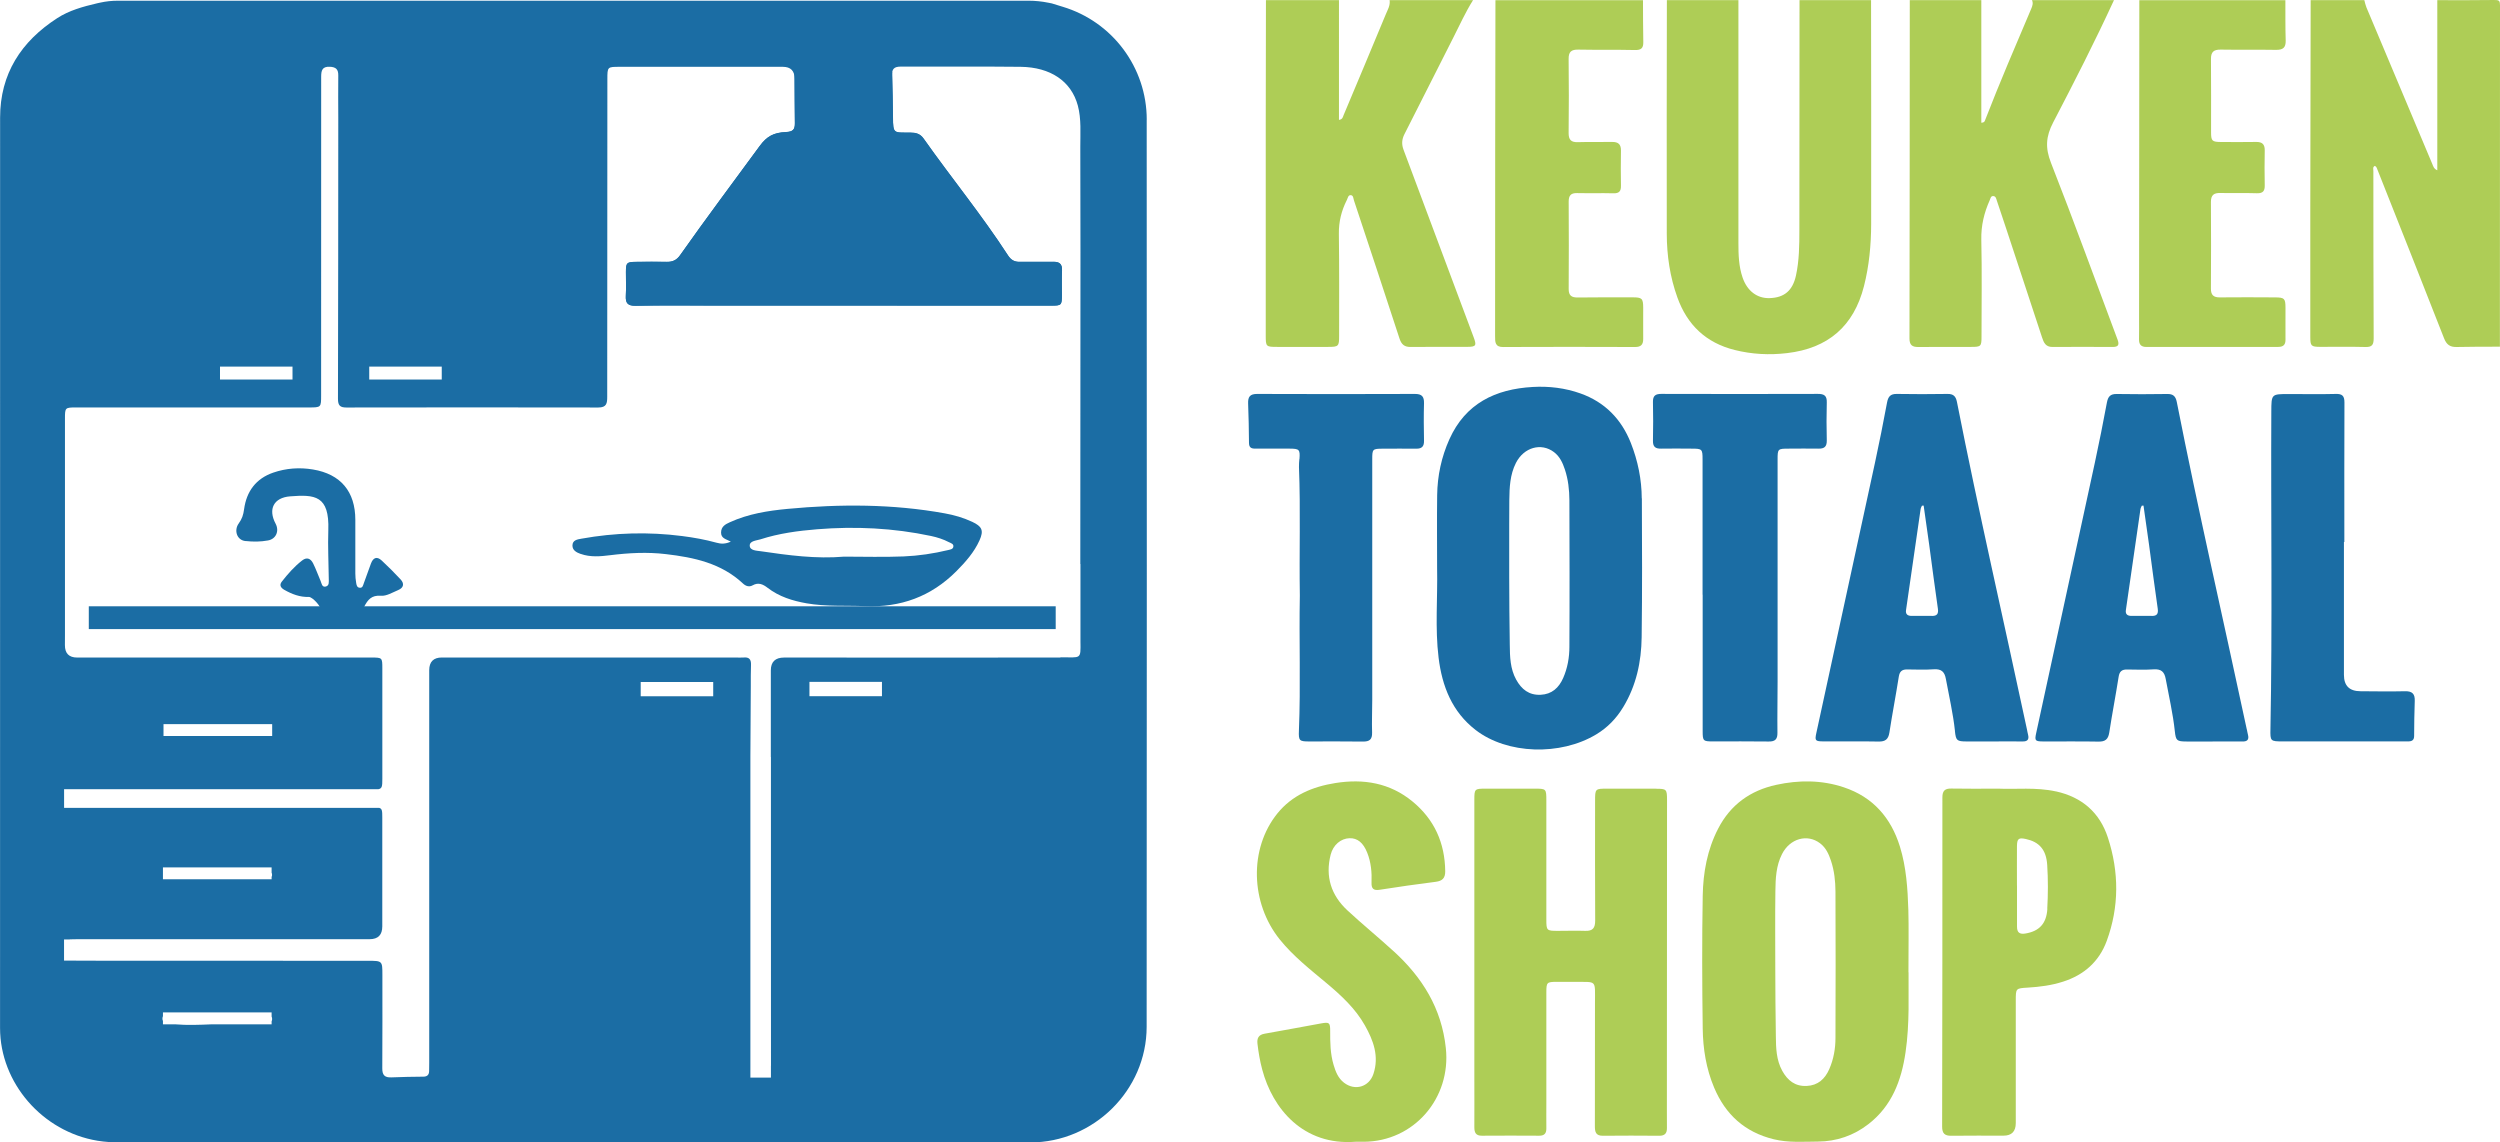<?xml version="1.0" encoding="UTF-8"?> <svg xmlns="http://www.w3.org/2000/svg" id="Laag_2" viewBox="0 0 486.81 222.46"><g id="Laag_1-2"><rect x="42.84" y="71.8" width="14.12" height="1.69" style="fill:none;"></rect><rect x="31.84" y="141" width="21.16" height="2.31" style="fill:none;"></rect><rect x="157.62" y="132.78" width="14.12" height="1.69" style="fill:none;"></rect><rect x="124.76" y="132.79" width="14.12" height="1.69" style="fill:none;"></rect><path d="m31.73,168.9v2.31h21.16v-.47c.05-.09.08-.2.09-.34.01-.18-.02-.34-.09-.47v-1.03h-21.16Z" style="fill:none;"></path><path d="m52.89,197.15h-21.16v.74c-.06.11-.1.24-.1.42,0,.21.04.36.1.5v.66h2.39c2.36.2,4.73.1,7.1,0h11.67v-.58c.06-.11.1-.25.1-.42,0-.2-.04-.36-.1-.49v-.82Z" style="fill:none;"></path><rect x="71.9" y="71.8" width="14.12" height="1.69" style="fill:none;"></rect><path d="m113.08,107.86c1.88.67,3.84.49,5.74.25,3.62-.45,7.23-.64,10.85-.21,5.46.64,10.76,1.76,14.98,5.7.57.54,1.24.76,1.92.37,1.13-.63,2.03-.18,2.9.49,2.25,1.73,4.84,2.53,7.59,3.02,3.78.66,7.58.39,11.38.55,6.93.3,12.87-1.87,17.79-6.8,1.78-1.79,3.46-3.69,4.5-6,.88-1.95.49-2.72-1.42-3.62-1.71-.8-3.51-1.32-5.35-1.65-10.15-1.84-20.37-1.83-30.59-.87-3.84.36-7.67.97-11.24,2.6-.86.39-1.7.82-1.72,1.99-.02,1.18.99,1.29,1.9,1.79-1.06.48-1.9.46-2.78.21-2.2-.61-4.44-1.01-6.71-1.3-6.55-.84-13.07-.66-19.57.51-.8.14-1.78.27-1.78,1.34,0,.94.81,1.36,1.61,1.64Zm35-2.84c3.59-1.16,7.33-1.66,11.04-1.96,7.43-.6,14.85-.25,22.18,1.31,1.21.26,2.38.63,3.47,1.2.39.2,1,.33.86.94-.1.45-.61.5-1.01.6-2.85.69-5.76,1.12-8.67,1.24-3.85.16-7.72.04-11.57.04-5.46.47-10.85-.26-16.23-1.05-.81-.12-2.13-.12-2.16-1.08-.03-.95,1.29-.99,2.09-1.24Z" style="fill:#1b6da4;"></path><path d="m47.81,105.35c1.53.16,2.86.16,4.37-.11,1.58-.28,2.24-1.84,1.49-3.26-1.51-2.84-.38-5.08,2.83-5.33,4.8-.37,7.67-.19,7.43,6.59-.11,3.15.06,6.32.09,9.48,0,.59.14,1.34-.62,1.5-.72.15-.77-.62-.97-1.09-.5-1.15-.91-2.34-1.47-3.45-.45-.88-1.18-1.28-2.13-.54-1.52,1.18-2.77,2.61-3.95,4.11-.57.72-.15,1.24.47,1.6,1.48.84,3.04,1.45,4.79,1.39.69-.02,2.43,1.88,2.3,2.52-.04.2-.15.32-.27.39h8.56c-.05-.05-.11-.1-.15-.18-.17-.36.2-.56.34-.84.69-1.33,1.42-2.27,3.25-2.12,1.09.09,2.27-.65,3.37-1.11,1.04-.43,1.25-1.23.47-2.07-1.18-1.27-2.42-2.51-3.69-3.69-.95-.88-1.67-.53-2.09.6-.47,1.28-.92,2.56-1.39,3.84-.15.39-.21.93-.8.87-.56-.05-.62-.57-.69-.98-.1-.59-.16-1.19-.16-1.78,0-3.49.01-6.97,0-10.46,0-5.51-2.85-8.91-8.25-9.81-2.62-.44-5.23-.25-7.73.61-3.35,1.15-5.21,3.64-5.68,7.12-.15,1.11-.39,1.87-1.06,2.8-.92,1.27-.41,3.22,1.33,3.41Z" style="fill:#1b6da4;"></path><path d="m223.3,23.31c0-10.15-6.67-19.09-16.39-22-.63-.19-1.25-.39-2.11-.65l-.66-.13c-1.28-.26-2.58-.39-3.88-.39H22.93c-1.15,0-2.29.12-3.41.37l-.56.12c-2.86.67-5.49,1.4-7.81,2.9C4.12,8.07.02,14.37.02,22.91,0,81.99,0,141.08.01,200.16c0,10.71,8.25,20.2,18.99,21.97,1.49.24,2.97.33,4.48.33,59.04,0,118.08,0,177.12,0,12.35,0,22.67-10.16,22.68-22.5.04-58.88.04-117.76.01-176.64Zm-151.4,48.07h14.12v2.53h-14.12v-2.53Zm-29.06,0h14.12v2.53h-14.12v-2.53Zm10.05,127.5v.58h-11.67c-2.37.1-4.74.2-7.1,0h-2.39v-.66c-.07-.13-.11-.29-.1-.5,0-.17.05-.3.1-.42v-.74h21.16v.82c.06.13.11.28.1.49,0,.17-.05.31-.1.42Zm85.99-63.3h-14.12v-2.78h14.12v2.78Zm32.86-.02h-14.12v-2.78h14.12v2.78Zm34.77-7.52c-17.94.02-35.88,0-53.82,0q-2.59,0-2.59,2.51v16.86h.02v31.45c0,9.54,0,19.08.01,28.62,0,.04,0,.07-.01.11v2.24h-4v-62.42h0c0-4.62.08-9.24.08-13.87,0-1.36-.01-2.71.04-4.07.04-1.04-.34-1.55-1.43-1.44-.53.05-1.06,0-1.6,0-19.05,0-38.11,0-57.16,0q-2.46,0-2.47,2.48c0,25.5,0,51,0,76.49,0,.53,0,1.07-.02,1.6-.02.71-.39,1.04-1.1,1.05-2.08.03-4.16.04-6.23.14-1.31.06-1.8-.43-1.79-1.76.04-6.06.02-12.12.02-18.18,0-2.75,0-2.76-2.82-2.76-18.52-.01-37.04-.02-55.57-.02-.39,0-.77,0-1.16,0-.05,0-.1-.02-.15-.02h-2.29v-4.12h1.07s.08-.02.12-.02c.53-.02,1.06-.03,1.59-.03,18.91,0,37.82,0,56.73,0q2.46,0,2.46-2.49c0-7.08,0-14.15,0-21.23,0-1.26-.03-1.69-.6-1.85H12.48v-3.63h61.19c.74-.14.78-.58.78-2.02,0-7.17,0-14.35,0-21.52,0-2.08-.02-2.1-2.11-2.1-19.1,0-38.2,0-57.31,0q-2.4,0-2.39-2.43c0-.85,0-1.49.01-1.99v-13.51h0c0-9.52,0-19.05,0-28.57,0-2.17.02-2.2,2.19-2.2,15.09,0,30.18,0,45.27,0,2.43,0,2.42,0,2.42-2.39,0-20.65.02-41.3.01-61.96,0-1.24.17-2.07,1.71-1.99,1.17.06,1.64.51,1.62,1.69-.04,2.71,0,5.43,0,8.14-.01,18.28-.01,36.55-.06,54.83,0,1.28.4,1.7,1.65,1.69,16.35-.03,32.69-.03,49.04,0,1.64,0,1.74-.84,1.74-2.1,0-20.6.02-41.21.03-61.81,0-2.43,0-2.43,2.39-2.43,10.59,0,21.18,0,31.78,0q2.3,0,2.3,2.38c0,2.86,0,5.72.04,8.58.02,1.22-.36,1.67-1.69,1.73-2.45.11-3.77.82-5.18,2.75-5.18,7.07-10.44,14.08-15.49,21.25-.66.93-1.45,1.31-2.57,1.28-1.98-.05-3.97-.01-5.95,0-1.87.02-2.01.15-2.02,1.96-.01,1.55.07,3.11-.02,4.65-.08,1.43.39,1.96,1.89,1.94,4.79-.09,9.58-.04,14.36-.04,22.2,0,44.4,0,66.6.01,1.98,0,2.05-.07,2.07-2.03,0-1.6-.05-3.2.02-4.8.06-1.29-.52-1.72-1.72-1.7-2.18.03-4.35-.04-6.53,0-1.04.02-1.7-.39-2.26-1.25-5.09-7.85-11.03-15.09-16.42-22.73-.7-.99-1.52-1.19-2.73-1.19-3.14-.01-3.22.25-3.25-2.97-.02-2.71-.08-5.43-.19-8.14-.05-1.26.42-1.72,1.68-1.72,7.79.03,15.57-.05,23.36.04,5.8.07,9.86,2.79,11.14,7.55.7,2.62.47,5.4.48,8.1.05,13.67.03,27.34.02,41.01,0,13.38-.01,26.77-.02,40.15h.03v15.07h0c.05,3.61.15,3.1-3.88,3.1Zm-153.53,42.36c0,.14-.04.25-.09.34v.47h-21.16v-2.31h21.16v1.03c.06.13.1.29.09.47Zm-21.14-27.09v-2.31h21.16v2.31h-21.16Z" style="fill:#1b6da4;"></path><path d="m485.77,0c-3.72.06-7.45.03-11.17.03v33.13c-.7-.3-.8-.81-.98-1.24-4.29-10.16-8.56-20.33-12.83-30.5-.18-.44-.27-.92-.4-1.39h-10.45c-.02,13.57-.05,27.14-.07,40.71,0,8.29,0,16.58,0,24.86,0,1.77.16,1.93,1.89,1.94,2.95.02,5.9-.05,8.85.03,1.33.04,1.6-.48,1.6-1.71-.06-10.86-.05-21.71-.06-32.57,0-.34-.18-.78.3-.99.35.19.42.54.54.85,4.32,10.9,8.65,21.79,12.92,32.71.48,1.24,1.16,1.75,2.47,1.71,2.8-.07,5.6-.05,8.41-.06v-5.67c0-20.26,0-40.53.02-60.79,0-.87-.17-1.06-1.04-1.04Z" style="fill:#aecd56;"></path><path d="m248.76,67.55c3.29,0,6.57,0,9.86,0,2.03,0,2.14-.12,2.14-2.13,0-6.64.04-13.28-.05-19.91-.03-2.36.51-4.5,1.55-6.56.19-.37.25-.98.76-.95.52.03.5.64.63,1.03,2.97,8.96,5.95,17.93,8.87,26.9.38,1.15.97,1.65,2.18,1.63,3.67-.05,7.35,0,11.02-.02,1.72,0,1.84-.27,1.23-1.89-4.55-12.15-9.09-24.32-13.64-36.47-.4-1.06-.36-2.01.17-3.06,3.2-6.25,6.32-12.54,9.51-18.79,1.25-2.45,2.38-4.98,3.85-7.31h-16.25c.16,1.03-.38,1.89-.74,2.76-2.72,6.57-5.48,13.12-8.23,19.67-.14.33-.16.78-.89.9V.03h-14.22c-.01,8.19-.04,16.38-.04,24.56,0,13.57,0,27.13,0,40.7,0,2.23.04,2.26,2.28,2.26Z" style="fill:#aecd56;"></path><path d="m326.63,57.93c1.93,5.37,5.59,8.83,11.15,10.22,3.36.84,6.74,1.02,10.21.61,7.98-.94,12.98-5.23,14.97-13.04,1.01-3.97,1.39-8.02,1.4-12.09.02-14.53,0-29.07-.02-43.6h-13.93c-.01,14.93-.03,29.86-.03,44.79,0,2.96-.03,5.92-.66,8.82-.65,2.98-2.3,4.32-5.13,4.41-2.44.08-4.37-1.39-5.27-4.01-.75-2.19-.81-4.47-.81-6.75,0-14.83,0-29.67,0-44.5,0-.92,0-1.84,0-2.76h-13.93c-.01,15.16-.06,30.33-.02,45.49.01,4.23.62,8.4,2.07,12.41Z" style="fill:#aecd56;"></path><path d="m373.56,67.57c3.43-.04,6.87,0,10.3-.02,1.87,0,1.99-.11,1.99-1.97,0-6.3.1-12.6-.04-18.9-.06-2.76.55-5.27,1.65-7.72.15-.34.19-.83.71-.78.47.05.54.51.66.87.62,1.84,1.23,3.67,1.84,5.51,2.32,7.04,4.65,14.08,6.96,21.12.33,1.02.7,1.89,2.03,1.88,3.92-.03,7.83-.02,11.75,0,1.14,0,1.29-.47.92-1.46-4.31-11.47-8.48-23-12.96-34.41-1.13-2.89-1-5.11.43-7.85,4.1-7.86,8.13-15.75,11.84-23.81h-15.96c.27.59.08,1.13-.15,1.67-3.06,7.21-6.16,14.4-8.99,21.71-.08.21-.15.47-.73.49V.03h-13.93c-.01,21.96-.02,43.91-.06,65.87,0,1.28.52,1.69,1.74,1.67Z" style="fill:#aecd56;"></path><path d="m292.74,67.57c8.56-.04,17.12-.03,25.67,0,1.11,0,1.57-.46,1.56-1.57-.03-2.04.02-4.07,0-6.11-.01-1.77-.24-1.99-2.03-1.99-3.58,0-7.16-.02-10.73.03-1.2.01-1.76-.38-1.75-1.67.04-5.67.03-11.34,0-17.01,0-1.17.42-1.67,1.61-1.65,2.37.05,4.74-.02,7.11.04,1.09.03,1.48-.4,1.46-1.45-.03-2.28-.05-4.56,0-6.83.03-1.26-.52-1.74-1.74-1.72-2.22.04-4.45-.03-6.67.04-1.32.04-1.79-.48-1.78-1.8.05-4.8.06-9.6,0-14.39-.02-1.43.54-1.85,1.89-1.83,3.67.07,7.35,0,11.02.08,1.22.03,1.66-.37,1.63-1.56-.06-2.71-.04-5.43-.06-8.14h-28.73c-.02,9.6-.04,19.19-.05,28.79-.01,12.21,0,24.43-.02,36.64,0,1.14-.02,2.12,1.6,2.11Z" style="fill:#aecd56;"></path><path d="m417.96,67.55c8.56-.01,17.12-.01,25.68,0,.97,0,1.41-.42,1.4-1.4-.02-2.08.01-4.17,0-6.25-.01-1.78-.21-1.98-2.04-1.99-3.58-.02-7.16-.04-10.74,0-1.22.01-1.75-.45-1.74-1.71.03-5.62.04-11.25,0-16.87,0-1.35.57-1.78,1.84-1.75,2.37.06,4.74-.03,7.11.05,1.17.04,1.55-.43,1.53-1.53-.04-2.28-.05-4.56,0-6.83.02-1.2-.53-1.65-1.67-1.63-2.27.03-4.55.03-6.82.01-1.76-.01-1.96-.19-1.96-1.89-.01-4.75.03-9.5-.02-14.25-.02-1.41.55-1.87,1.9-1.85,3.58.06,7.16-.01,10.74.05,1.35.02,1.95-.4,1.91-1.82-.08-2.62-.05-5.23-.06-7.85h-28.44c-.02,20.65-.03,41.3-.05,61.95,0,1.36.02,2.72-.01,4.07-.02,1.03.41,1.51,1.46,1.5Z" style="fill:#aecd56;"></path><path d="m322.44,153.57c-3.14,0-6.28,0-9.43,0-2.4,0-2.41,0-2.41,2.43,0,7.75-.03,15.51.02,23.26,0,1.43-.46,2.05-1.92,2-1.79-.06-3.58,0-5.37,0-2.15,0-2.22-.06-2.22-2.19,0-7.71,0-15.41,0-23.12,0-2.37-.01-2.38-2.31-2.38-3.14,0-6.28,0-9.43,0-2.25,0-2.28.03-2.28,2.26,0,10.52,0,21.03,0,31.55,0,7.56,0,15.12,0,22.68,0,3.15.02,6.3,0,9.45,0,1.04.29,1.65,1.47,1.64,3.72-.03,7.44-.02,11.17,0,.99,0,1.39-.45,1.38-1.41-.02-1.74,0-3.49,0-5.23,0-7.08,0-14.15,0-21.23,0-2,.09-2.08,2.01-2.09,1.16,0,2.32-.01,3.48,0,4.42.07,3.98-.52,3.98,4.1,0,8,0,15.99-.02,23.99,0,1.09.14,1.89,1.54,1.88,3.67-.04,7.35-.03,11.02,0,1.05,0,1.49-.48,1.47-1.51-.02-1.02-.01-2.04-.01-3.05,0-20.26.02-40.51.03-60.77,0-2.16-.08-2.24-2.18-2.24Z" style="fill:#aecd56;"></path><path d="m271.38,185.24c-2.96-2.71-6.08-5.25-9.02-7.98-3.16-2.94-4.33-6.58-3.25-10.83.49-1.92,1.99-3.16,3.67-3.21,1.55-.05,2.68.88,3.45,2.82.75,1.88.92,3.85.84,5.85-.04,1.13.38,1.56,1.58,1.37,3.63-.57,7.27-1.09,10.91-1.55,1.3-.16,1.87-.72,1.86-2.05-.06-5.52-2.12-10.1-6.38-13.6-4.41-3.62-9.52-4.46-15.03-3.58-4.43.71-8.41,2.36-11.29,5.94-5.51,6.84-5.24,17.41.49,24.53,2.64,3.27,5.92,5.83,9.11,8.5,2.86,2.4,5.61,4.93,7.47,8.24,1.65,2.93,2.79,6,1.65,9.43-.85,2.55-3.6,3.35-5.73,1.71-1.14-.88-1.63-2.14-2.02-3.45-.65-2.16-.68-4.39-.67-6.63,0-1.63-.16-1.76-1.8-1.46-3.66.66-7.32,1.36-10.98,2-1.19.21-1.5.9-1.38,1.96.2,1.69.48,3.36.92,5,2.02,7.65,8,14.86,18.16,14.08.53,0,1.06,0,1.6,0,9.78-.04,17.04-8.48,16-18.23-.82-7.75-4.57-13.76-10.14-18.85Z" style="fill:#aecd56;"></path><path d="m331.53,115.79h.02c0,8.87,0,17.74,0,26.61,0,1.88.11,1.97,1.98,1.97,3.63,0,7.25-.03,10.88.02,1.25.02,1.72-.44,1.7-1.7-.04-3.3.03-6.59.03-9.89,0-14.45,0-28.89,0-43.34,0-2.05.05-2.1,2.14-2.1,1.93,0,3.87-.04,5.8,0,1.16.03,1.66-.38,1.64-1.59-.06-2.47-.07-4.95,0-7.42.04-1.31-.52-1.65-1.73-1.65-10.16.03-20.31.03-30.47,0-1.15,0-1.68.34-1.65,1.58.06,2.52.05,5.04,0,7.56-.02,1.15.47,1.54,1.56,1.52,1.98-.04,3.97-.01,5.95,0,2.07,0,2.15.08,2.15,2.1,0,8.77,0,17.55,0,26.32Z" style="fill:#1b6da4;"></path><path d="m253.02,89.37c-.04.53-.1,1.07-.08,1.6.33,8.29.03,16.57.17,25.01-.17,8.67.18,17.49-.18,26.31-.08,1.95.09,2.09,2,2.09,3.48,0,6.96-.03,10.44.02,1.28.02,1.85-.38,1.81-1.74-.07-2.13.03-4.26.03-6.4,0-15.61,0-31.21,0-46.82,0-1.99.06-2.06,2.03-2.07,2.18,0,4.35-.03,6.53,0,1.13.02,1.55-.47,1.52-1.58-.05-2.42-.07-4.85,0-7.27.03-1.3-.42-1.81-1.76-1.81-10.25.04-20.5.04-30.75,0-1.37,0-1.78.56-1.74,1.82.09,2.57.16,5.13.17,7.7,0,.95.47,1.14,1.27,1.13,2.22-.02,4.45-.01,6.67,0,1.87.01,2.02.19,1.89,2Z" style="fill:#1b6da4;"></path><path d="m468.34,134.6c-2.9.07-5.8.02-8.7,0q-3.22-.01-3.22-3.18c0-8.63,0-17.25,0-25.88h.08c0-9.06-.02-18.12.02-27.18,0-1.26-.42-1.69-1.69-1.65-3.04.08-6.09.02-9.14.02-3.43,0-3.39,0-3.41,3.46-.1,20.59.22,41.19-.17,61.78-.05,2.36,0,2.4,2.43,2.4,6.38,0,12.76,0,19.14,0,1.74,0,3.48-.01,5.22,0,.73,0,1.19-.21,1.19-1.07,0-2.27.05-4.55.12-6.82.05-1.35-.48-1.91-1.88-1.88Z" style="fill:#1b6da4;"></path><path d="m437.51,142.06c-4.54-21.27-9.43-42.46-13.64-63.8-.22-1.1-.71-1.56-1.84-1.54-3.29.05-6.58.06-9.86,0-1.23-.02-1.68.5-1.9,1.64-.73,3.9-1.5,7.8-2.34,11.68-3.8,17.56-7.62,35.12-11.43,52.68-.33,1.51-.23,1.65,1.38,1.66,3.58.02,7.16-.04,10.73.03,1.32.03,1.9-.44,2.11-1.74.56-3.64,1.26-7.25,1.83-10.89.16-1.03.63-1.42,1.62-1.41,1.74.02,3.49.09,5.22-.03,1.46-.09,2.08.49,2.33,1.89.62,3.38,1.41,6.73,1.77,10.16.2,1.84.39,1.99,2.28,2,1.69,0,3.38,0,5.08,0h0c1.93,0,3.87-.03,5.8,0,.99.02,1.32-.39,1.08-1.33-.09-.33-.14-.66-.21-1Zm-18.55-22.13c-1.3-.03-2.61,0-3.91,0-.74,0-1.22-.28-1.09-1.14.95-6.55,1.89-13.11,2.84-19.66.03-.23.17-.44.26-.66.11,0,.22-.01.33-.02.36,2.57.74,5.13,1.09,7.7.56,4.12,1.08,8.24,1.68,12.36.15,1.03-.17,1.45-1.19,1.43Z" style="fill:#1b6da4;"></path><path d="m380.67,142.38c.2,1.84.39,1.99,2.28,2,1.69,0,3.38,0,5.08,0h0c1.93,0,3.87-.03,5.8,0,.99.02,1.32-.39,1.08-1.33-.09-.33-.14-.66-.21-1-4.54-21.27-9.43-42.46-13.64-63.8-.22-1.1-.71-1.56-1.84-1.54-3.29.05-6.58.06-9.86,0-1.23-.02-1.68.5-1.9,1.64-.73,3.9-1.5,7.8-2.34,11.68-3.8,17.56-7.62,35.12-11.43,52.68-.33,1.51-.23,1.65,1.38,1.66,3.58.02,7.16-.04,10.73.03,1.32.03,1.9-.44,2.11-1.74.56-3.64,1.26-7.25,1.83-10.89.16-1.03.63-1.42,1.62-1.41,1.74.02,3.49.09,5.22-.03,1.46-.09,2.08.49,2.33,1.89.62,3.38,1.41,6.73,1.77,10.16Zm-4.52-22.45c-1.3-.03-2.61,0-3.91,0-.74,0-1.22-.28-1.09-1.14.95-6.55,1.89-13.11,2.84-19.66.03-.23.17-.44.26-.66.11,0,.22-.01.33-.02.36,2.57.74,5.13,1.09,7.7.56,4.12,1.08,8.24,1.68,12.36.15,1.03-.17,1.45-1.19,1.43Z" style="fill:#1b6da4;"></path><path d="m400.35,154.11c-3.93-.86-7.9-.38-11.18-.54-3.53,0-6.38.04-9.23-.02-1.25-.02-1.71.47-1.71,1.72,0,21.37,0,42.74-.05,64.11,0,1.33.5,1.8,1.8,1.78,3.38-.05,6.77-.01,10.15-.02q2.39,0,2.39-2.45c0-7.95,0-15.89,0-23.84,0-2.43,0-2.39,2.36-2.54,2.32-.14,4.62-.44,6.85-1.16,4.07-1.3,7.03-3.91,8.5-7.93,2.44-6.65,2.41-13.42.23-20.11-1.58-4.87-5.03-7.89-10.12-9.01Zm-1.68,22.85c-.17,2.94-1.63,4.38-4.28,4.82-1.16.19-1.63-.22-1.63-1.35,0-2.66,0-5.32,0-7.97,0,0,0,0-.01,0,0-2.56-.02-5.12,0-7.68.02-1.49.33-1.71,1.75-1.4,2.57.56,3.95,2.06,4.14,5.04.18,2.84.17,5.71.01,8.55Z" style="fill:#aecd56;"></path><path d="m371.62,189.34c0-5.06.08-8.6-.02-12.14-.13-4.16-.4-8.33-1.64-12.35-1.75-5.64-5.26-9.65-10.92-11.54-4.33-1.45-8.77-1.44-13.18-.48-5.02,1.1-8.88,3.84-11.3,8.53-2.12,4.11-2.92,8.54-3,13.06-.15,8.62-.12,17.25,0,25.87.05,3.93.67,7.81,2.22,11.49,2.22,5.27,5.98,8.67,11.57,10.05,2.88.71,5.77.48,8.66.46,3.63-.03,6.95-1.17,9.83-3.41,4.55-3.53,6.41-8.48,7.21-13.95.84-5.68.54-11.41.59-15.6Zm-14.21,12.76c0,2.09-.36,4.16-1.21,6.09-.83,1.9-2.2,3.17-4.39,3.27-2.26.11-3.72-1.06-4.76-2.94-1.17-2.12-1.23-4.47-1.25-6.79-.06-4.41-.11-8.81-.11-13.22,0-4.99-.05-9.98.02-14.97.03-2.46.13-4.95,1.29-7.23,1.54-3.03,4.91-3.99,7.4-2.11,1.13.85,1.7,2.09,2.13,3.39.65,1.95.87,3.98.88,6.01.04,9.49.04,18.99,0,28.48Z" style="fill:#aecd56;"></path><path d="m319.69,97.05c-.02-3.71-.76-7.32-2.12-10.78-1.84-4.67-5.09-7.98-9.82-9.66-2.98-1.06-6.12-1.44-9.28-1.26-7.27.41-13.11,3.2-16.25,10.21-1.54,3.44-2.32,7.09-2.37,10.86-.06,4.75-.01,9.5-.01,14.24.12,5.81-.42,11.64.29,17.42.68,5.54,2.62,10.53,7.23,14.08,6.12,4.72,16.47,5.06,23.47.84,2.21-1.33,3.91-3.1,5.25-5.31,2.54-4.19,3.53-8.81,3.59-13.61.12-9.01.08-18.02.04-27.04Zm-14.09,28.88c0,2.09-.36,4.16-1.21,6.09-.83,1.9-2.2,3.17-4.39,3.27-2.26.11-3.72-1.06-4.76-2.94-1.17-2.12-1.23-4.47-1.25-6.79-.06-4.41-.11-8.81-.11-13.22,0-3.37,0-6.75,0-10.12,0-1.62,0-3.24.02-4.85.03-2.46.13-4.95,1.29-7.23,1.54-3.03,4.91-3.99,7.4-2.11,1.13.85,1.7,2.09,2.13,3.39.65,1.95.87,3.98.88,6.01.02,4.75.03,9.5.03,14.24,0,4.75,0,9.5-.03,14.24Z" style="fill:#1b6da4;"></path><rect x="17.29" y="118.06" width="188.28" height="4.44" style="fill:#1b6da4;"></rect><path d="m205.06,51.01c-2.18.03-4.35-.04-6.53,0-1.04.02-1.7-.39-2.26-1.25-5.09-7.85-11.03-15.09-16.42-22.73-.7-.99-1.52-1.19-2.73-1.19-3.14-.01-3.22.25-3.25-2.97,0-1.13-.11-7.76-.13-8.89l-19.05-.09c0,1.51.06,8.6.09,10.1.02,1.22-.36,1.67-1.69,1.73-2.45.11-3.77.82-5.18,2.75-5.18,7.07-10.44,14.08-15.49,21.25-.66.93-1.45,1.31-2.57,1.28-1.98-.05-3.97-.01-5.95,0-1.87.02-2.01.15-2.02,1.96-.01,1.55.07,3.11-.02,4.65-.08,1.43.39,1.96,1.89,1.94,4.79-.09,9.58-.04,14.36-.04,22.2,0,44.4,0,66.6.01,1.98,0,2.05-.07,2.07-2.03,0-1.6-.05-3.2.02-4.8.06-1.29-.52-1.72-1.72-1.7Z" style="fill:#1b6da4;"></path></g></svg> 